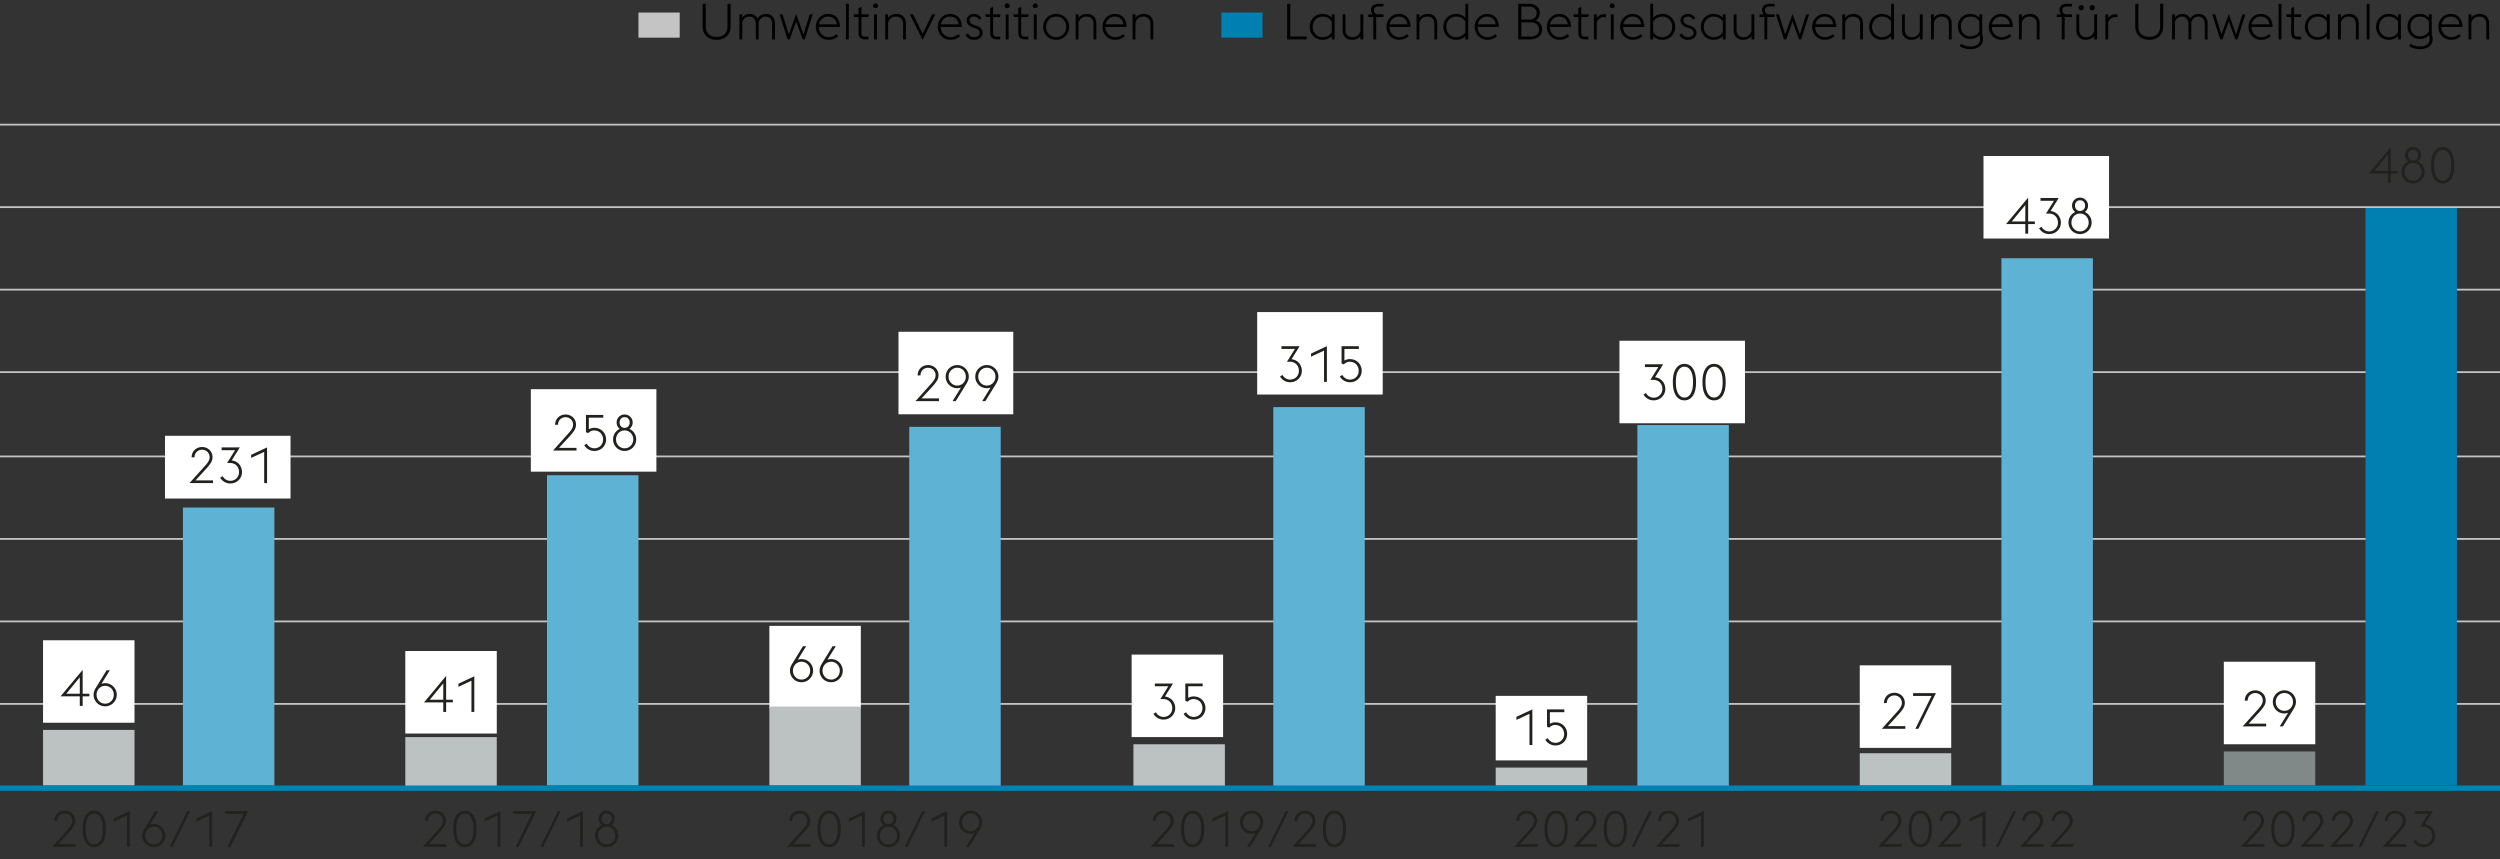 <svg xmlns="http://www.w3.org/2000/svg" width="1394" height="479" viewBox="0 0 1394 479"><rect x="0" y="0" width="1394" height="479" fill="#333333" stroke="none"/><defs><clipPath><path fill="none" d="M2647.831-1689.145h670v563h-670z"/></clipPath></defs><g fill="none" stroke="#c4c4c4"><path d="M-4 392.5h1401M-4 346.5h1401M-4 300.5h1401M-4 254.5h1401M-4 207.5h1401M-4 161.5h1401M-4 115.5h1401M-3.5 69.5h1401"/></g><path fill="#fff" d="M701 174h70v46h-70zM92 243h70v35H92zM296 217h70v46h-70zM903 190h70v46h-70zM1106 87h70v46h-70zM226 363h51v46h-51zM24 357h51v46H24zM429 349h51v46h-51zM834 388h51v36h-51zM631 365h51v46h-51zM1037 371h51v46h-51zM1240 369h51v46h-51z"/><path fill="#0080b0" d="M1319 116h51v322h-51z"/><path fill="#5eb3d4" d="M507 238h51v201h-51zM305 265h51v173h-51zM102 283h51v155h-51zM1116 144h51v294h-51zM710 227h51v212h-51zM913 237h51v202h-51z"/><g><path fill="#bcc1c2" d="M1037 420h51v18h-51zM632 415h51v24h-51zM24 407h51v31H24zM226 411h51v28h-51zM429 394h51v44h-51zM834 428h51v10h-51z"/><path fill="#818888" d="M1240 419h51v19h-51z"/></g><path fill="none" stroke="#0082b4" stroke-width="3" d="M-11 439.5h1406"/><path fill="#fff" d="M501 185h64v46h-64z"/><g data-name="DE Outlines"><path fill="#c4c4c4" d="M356 7h23v14h-23z"/><path fill="#0080b0" d="M681 7h23v14h-23z"/><path d="M391.783 14.619V2.104h1.736v12.6c0 3.92 2.436 5.852 6.048 5.852 3.64 0 6.076-1.932 6.076-5.852v-12.6h1.735V14.62c0 4.844-3.22 7.588-7.812 7.588s-7.784-2.744-7.784-7.588zM430.535 13.359c0-2.633-1.512-4.116-3.611-4.116s-3.416 1.399-3.92 3.388c.027.168.027.336.027.504v8.848h-1.596V13.36c0-2.633-1.54-4.116-3.64-4.116-1.96 0-3.332 1.231-3.893 3.024v9.715h-1.596V7.982h1.596v1.82c1.12-1.512 2.801-2.044 4.312-2.044 1.792 0 3.359.925 4.172 2.576 1.231-1.987 3.191-2.576 4.76-2.576 2.94 0 4.984 2.017 4.984 5.376v8.848h-1.597v-8.623zM434.68 7.982h1.651l3.528 11.201 4.088-11.425 4.061 11.425 3.527-11.201h1.652l-4.452 14h-1.147l-3.641-10.051-3.584 10.051h-1.204l-4.479-14zM454.896 14.982c0-4.004 3.052-7.224 6.832-7.224 3.668 0 6.523 2.324 6.636 7.252h-11.816c0 3.136 2.296 5.712 5.46 5.712 1.904 0 3.333-.728 4.368-1.707l1.009 1.119c-1.204 1.12-2.969 2.072-5.377 2.072-4.144 0-7.111-3.248-7.111-7.225zm1.764-1.399h9.94c-.309-2.884-2.437-4.34-4.929-4.34-2.408 0-4.508 1.735-5.012 4.34zM471.695 2.104h1.596v19.879h-1.596V2.104zM475.923 7.982h2.801V4.566l1.596-.783v4.199h4.172l-.364 1.541h-3.808v8.707c0 1.541.56 2.213 2.268 2.213h1.708v1.539h-1.735c-2.492 0-3.836-1.035-3.836-3.695V9.523h-2.437l-.364-1.541zM486.787 3.279c0-.756.644-1.4 1.399-1.4s1.4.645 1.4 1.4c0 .476-.252.896-.616 1.147h-1.568a1.407 1.407 0 01-.615-1.147zm.588 4.703h1.596v14h-1.596v-14zM493.618 7.982h1.596v2.017c1.12-1.681 2.968-2.24 4.816-2.24 2.939 0 5.124 2.017 5.124 5.376v8.848h-1.597V13.36c0-2.66-1.596-4.116-3.947-4.116-2.408 0-3.864 1.456-4.396 3.444v9.295h-1.596V7.982zM507.338 7.982h1.792l5.32 10.865 5.292-10.865h1.792l-7.084 14.225-7.112-14.225zM522.878 14.982c0-4.004 3.052-7.224 6.832-7.224 3.668 0 6.523 2.324 6.636 7.252h-11.815c0 3.136 2.296 5.712 5.46 5.712 1.903 0 3.332-.728 4.367-1.707l1.009 1.119c-1.204 1.12-2.969 2.072-5.376 2.072-4.145 0-7.112-3.248-7.112-7.225zm1.764-1.399h9.94c-.309-2.884-2.437-4.34-4.928-4.34-2.408 0-4.509 1.735-5.013 4.34zM538.361 19.463l1.372-.84c.756 1.344 1.792 2.1 3.416 2.1 1.736 0 3.136-.867 3.136-2.296 0-1.372-.756-2.1-2.771-2.8l-1.288-.448c-2.521-.896-3.22-2.491-3.22-3.976 0-1.904 1.735-3.444 4.228-3.444 1.764 0 3.276.925 3.976 2.576l-1.371.588c-.42-1.008-1.316-1.68-2.66-1.68-1.372 0-2.521.728-2.521 1.987 0 1.092.42 1.961 2.324 2.633l1.372.476c2.352.84 3.556 2.128 3.556 4.06 0 1.988-1.764 3.809-4.844 3.809-1.988 0-3.864-.98-4.704-2.744zM549.337 7.982h2.801V4.566l1.596-.783v4.199h4.172l-.364 1.541h-3.808v8.707c0 1.541.56 2.213 2.268 2.213h1.708v1.539h-1.735c-2.492 0-3.836-1.035-3.836-3.695V9.523h-2.437l-.364-1.541zM560.201 3.279c0-.756.644-1.4 1.399-1.4s1.4.645 1.4 1.4c0 .476-.252.896-.616 1.147h-1.568a1.407 1.407 0 01-.615-1.147zm.588 4.703h1.596v14h-1.596v-14zM565.017 7.982h2.801V4.566l1.596-.783v4.199h4.172l-.364 1.541h-3.808v8.707c0 1.541.56 2.213 2.268 2.213h1.708v1.539h-1.735c-2.492 0-3.836-1.035-3.836-3.695V9.523h-2.437l-.364-1.541zM575.881 3.279c0-.756.644-1.4 1.399-1.4s1.4.645 1.4 1.4c0 .476-.252.896-.616 1.147h-1.568a1.407 1.407 0 01-.615-1.147zm.588 4.703h1.596v14h-1.596v-14zM581.677 14.982c0-3.976 2.996-7.224 7.252-7.224s7.252 3.248 7.252 7.224-2.996 7.225-7.252 7.225-7.252-3.248-7.252-7.225zm12.852 0c0-3.135-2.212-5.739-5.6-5.739-3.332 0-5.6 2.604-5.6 5.739s2.268 5.74 5.6 5.74c3.388 0 5.6-2.604 5.6-5.74zM599.792 7.982h1.596v2.017c1.12-1.681 2.968-2.24 4.816-2.24 2.939 0 5.124 2.017 5.124 5.376v8.848h-1.597V13.36c0-2.66-1.596-4.116-3.947-4.116-2.408 0-3.864 1.456-4.396 3.444v9.295h-1.596V7.982zM614.744 14.982c0-4.004 3.052-7.224 6.832-7.224 3.668 0 6.523 2.324 6.636 7.252h-11.815c0 3.136 2.296 5.712 5.46 5.712 1.903 0 3.332-.728 4.367-1.707l1.009 1.119c-1.204 1.12-2.969 2.072-5.376 2.072-4.145 0-7.112-3.248-7.112-7.225zm1.764-1.399h9.94c-.309-2.884-2.437-4.34-4.929-4.34-2.407 0-4.508 1.735-5.012 4.34zM631.544 7.982h1.596v2.017c1.12-1.681 2.968-2.24 4.816-2.24 2.939 0 5.124 2.017 5.124 5.376v8.848h-1.597V13.36c0-2.66-1.596-4.116-3.947-4.116-2.408 0-3.864 1.456-4.396 3.444v9.295h-1.596V7.982z"/><g><path d="M717.716 2.104h1.735v18.228h9.156v1.651h-10.892V2.104zM742.579 20.079c-1.344 1.428-3.107 2.128-5.151 2.128-4.173 0-7.112-3.248-7.112-7.225s2.939-7.224 7.112-7.224c2.044 0 3.808.7 5.151 2.156V7.981h1.596v14h-1.596v-1.903zm0-2.156v-5.907c-.896-1.541-2.688-2.772-5.151-2.772-3.221 0-5.46 2.604-5.46 5.739s2.239 5.74 5.46 5.74c2.491 0 4.283-1.232 5.151-2.8zM758.567 20.023c-1.148 1.623-2.996 2.184-4.788 2.184-2.94 0-5.152-2.016-5.152-5.376V7.982h1.596v8.625c0 2.66 1.624 4.115 3.977 4.115s3.863-1.428 4.368-3.416V7.982h1.596v14h-1.596v-1.959zM763.02 7.982h2.548c-.7-.588-1.12-1.512-1.12-2.52 0-1.96 1.652-3.359 4.172-3.359h2.828v1.512h-2.912c-1.344 0-2.464.672-2.464 2.072 0 1.539 1.148 2.295 2.296 2.295h3.08v1.541h-4.088v12.459h-1.596V9.523h-2.744V7.982zM773.071 14.982c0-4.004 3.052-7.224 6.832-7.224 3.668 0 6.523 2.324 6.636 7.252h-11.815c0 3.136 2.296 5.712 5.46 5.712 1.903 0 3.332-.728 4.367-1.707l1.009 1.119c-1.204 1.12-2.969 2.072-5.376 2.072-4.145 0-7.112-3.248-7.112-7.225zm1.764-1.399h9.94c-.309-2.884-2.437-4.34-4.928-4.34-2.408 0-4.509 1.735-5.013 4.34zM789.871 7.982h1.596v2.017c1.12-1.681 2.968-2.24 4.816-2.24 2.939 0 5.124 2.017 5.124 5.376v8.848h-1.597V13.36c0-2.66-1.596-4.116-3.947-4.116-2.408 0-3.864 1.456-4.396 3.444v9.295h-1.596V7.982zM817.086 20.079c-1.344 1.428-3.107 2.128-5.151 2.128-4.173 0-7.112-3.248-7.112-7.225s2.939-7.224 7.112-7.224c2.044 0 3.808.7 5.151 2.156v-7.81h1.596v19.879h-1.596V20.08zm0-2.156v-5.907c-.896-1.541-2.688-2.772-5.151-2.772-3.221 0-5.46 2.604-5.46 5.739s2.239 5.74 5.46 5.74c2.491 0 4.283-1.232 5.151-2.8zM822.294 14.982c0-4.004 3.052-7.224 6.832-7.224 3.668 0 6.523 2.324 6.636 7.252h-11.815c0 3.136 2.296 5.712 5.46 5.712 1.903 0 3.332-.728 4.367-1.707l1.009 1.119c-1.204 1.12-2.969 2.072-5.376 2.072-4.145 0-7.112-3.248-7.112-7.225zm1.764-1.399h9.94c-.309-2.884-2.437-4.34-4.928-4.34-2.408 0-4.509 1.735-5.013 4.34zM846.57 2.104h6.075c3.893 0 5.937 2.379 5.937 4.955 0 2.213-.98 3.612-2.408 4.368 2.044.589 3.724 2.24 3.724 5.097 0 3.64-2.939 5.459-7.363 5.459h-5.964V2.104zm6.327 8.791c2.521 0 3.948-1.539 3.948-3.584 0-1.959-1.428-3.611-3.948-3.611h-4.592v7.195h4.592zm.393 9.492c3.275 0 4.872-1.624 4.872-3.947 0-2.297-1.568-4.004-4.845-4.004h-5.012v7.951h4.984zM862.529 14.982c0-4.004 3.052-7.224 6.832-7.224 3.668 0 6.523 2.324 6.636 7.252h-11.815c0 3.136 2.296 5.712 5.46 5.712 1.903 0 3.332-.728 4.367-1.707l1.009 1.119c-1.204 1.12-2.969 2.072-5.376 2.072-4.145 0-7.112-3.248-7.112-7.225zm1.764-1.399h9.94c-.309-2.884-2.437-4.34-4.929-4.34-2.407 0-4.508 1.735-5.012 4.34zM877.312 7.982h2.801V4.566l1.596-.783v4.199h4.172l-.364 1.541h-3.808v8.707c0 1.541.56 2.213 2.268 2.213h1.708v1.539h-1.735c-2.492 0-3.836-1.035-3.836-3.695V9.523h-2.437l-.364-1.541zM888.765 7.982h1.596v2.129c.952-1.428 2.492-2.213 4.2-2.213.308 0 .616.028.924.084v1.652a4.865 4.865 0 00-1.092-.14c-1.82 0-3.416 1.12-4.032 2.911v9.576h-1.596V7.982zM897.613 3.279c0-.756.644-1.4 1.399-1.4s1.4.645 1.4 1.4c0 .476-.252.896-.616 1.147h-1.568a1.407 1.407 0 01-.615-1.147zm.588 4.703h1.596v14h-1.596v-14zM903.408 14.982c0-4.004 3.052-7.224 6.832-7.224 3.668 0 6.523 2.324 6.636 7.252h-11.815c0 3.136 2.296 5.712 5.46 5.712 1.903 0 3.332-.728 4.367-1.707l1.009 1.119c-1.204 1.12-2.969 2.072-5.376 2.072-4.145 0-7.112-3.248-7.112-7.225zm1.764-1.399h9.94c-.309-2.884-2.437-4.34-4.929-4.34-2.407 0-4.508 1.735-5.012 4.34zM920.208 2.104h1.596v7.84c1.344-1.457 3.08-2.185 5.18-2.185 4.172 0 7.112 3.248 7.112 7.224s-2.94 7.225-7.112 7.225c-2.1 0-3.836-.7-5.18-2.156v1.932h-1.596V2.104zm1.596 9.967v5.853c.868 1.567 2.688 2.8 5.18 2.8 3.221 0 5.46-2.604 5.46-5.74s-2.239-5.739-5.46-5.739c-2.491 0-4.312 1.26-5.18 2.827zM936.42 19.463l1.372-.84c.756 1.344 1.792 2.1 3.416 2.1 1.736 0 3.136-.867 3.136-2.296 0-1.372-.756-2.1-2.771-2.8l-1.288-.448c-2.521-.896-3.22-2.491-3.22-3.976 0-1.904 1.735-3.444 4.228-3.444 1.764 0 3.276.925 3.976 2.576l-1.371.588c-.42-1.008-1.316-1.68-2.66-1.68-1.372 0-2.521.728-2.521 1.987 0 1.092.42 1.961 2.324 2.633l1.372.476c2.352.84 3.556 2.128 3.556 4.06 0 1.988-1.764 3.809-4.844 3.809-1.988 0-3.864-.98-4.704-2.744zM960.64 20.079c-1.344 1.428-3.107 2.128-5.151 2.128-4.173 0-7.112-3.248-7.112-7.225s2.939-7.224 7.112-7.224c2.044 0 3.808.7 5.151 2.156V7.981h1.596v14h-1.596v-1.903zm0-2.156v-5.907c-.896-1.541-2.688-2.772-5.151-2.772-3.221 0-5.46 2.604-5.46 5.739s2.239 5.74 5.46 5.74c2.491 0 4.283-1.232 5.151-2.8zM976.628 20.023c-1.148 1.623-2.996 2.184-4.788 2.184-2.94 0-5.152-2.016-5.152-5.376V7.982h1.596v8.625c0 2.66 1.624 4.115 3.977 4.115s3.863-1.428 4.368-3.416V7.982h1.596v14h-1.596v-1.959zM981.079 7.982h2.548c-.7-.588-1.12-1.512-1.12-2.52 0-1.96 1.652-3.359 4.172-3.359h2.828v1.512h-2.912c-1.344 0-2.464.672-2.464 2.072 0 1.539 1.148 2.295 2.296 2.295h3.08v1.541h-4.088v12.459h-1.596V9.523h-2.744V7.982zM990.263 7.982h1.652l3.527 11.201 4.088-11.425 4.061 11.425 3.528-11.201h1.651l-4.452 14h-1.147l-3.641-10.051-3.584 10.051h-1.203l-4.48-14zM1010.479 14.982c0-4.004 3.052-7.224 6.832-7.224 3.668 0 6.523 2.324 6.636 7.252h-11.815c0 3.136 2.296 5.712 5.46 5.712 1.903 0 3.332-.728 4.367-1.707l1.009 1.119c-1.204 1.12-2.969 2.072-5.376 2.072-4.145 0-7.112-3.248-7.112-7.225zm1.764-1.399h9.94c-.309-2.884-2.437-4.34-4.929-4.34-2.407 0-4.508 1.735-5.012 4.34zM1027.278 7.982h1.596v2.017c1.12-1.681 2.968-2.24 4.816-2.24 2.939 0 5.124 2.017 5.124 5.376v8.848h-1.597V13.36c0-2.66-1.596-4.116-3.947-4.116-2.408 0-3.864 1.456-4.396 3.444v9.295h-1.596V7.982zM1054.494 20.079c-1.344 1.428-3.107 2.128-5.151 2.128-4.173 0-7.112-3.248-7.112-7.225s2.939-7.224 7.112-7.224c2.044 0 3.808.7 5.151 2.156v-7.81h1.596v19.879h-1.596V20.08zm0-2.156v-5.907c-.896-1.541-2.688-2.772-5.151-2.772-3.221 0-5.46 2.604-5.46 5.739s2.239 5.74 5.46 5.74c2.491 0 4.283-1.232 5.151-2.8zM1070.482 20.023c-1.148 1.623-2.996 2.184-4.788 2.184-2.94 0-5.152-2.016-5.152-5.376V7.982h1.596v8.625c0 2.66 1.624 4.115 3.977 4.115s3.863-1.428 4.368-3.416V7.982h1.596v14h-1.596v-1.959zM1076.727 7.982h1.596v2.017c1.12-1.681 2.968-2.24 4.816-2.24 2.939 0 5.124 2.017 5.124 5.376v8.848h-1.597V13.36c0-2.66-1.596-4.116-3.947-4.116-2.408 0-3.864 1.456-4.396 3.444v9.295h-1.596V7.982zM1092.687 25.734l.84-1.344c1.204.896 3.276 1.54 5.236 1.54 2.688 0 5.348-1.147 5.348-4.144 0-.645-.111-1.596-.42-2.184-1.315 1.428-2.996 2.127-5.067 2.127-4.145 0-6.889-3.136-6.889-6.972 0-3.864 2.744-7 6.889-7 2.071 0 3.695.7 5.039 2.101V7.981h1.597v11.117c.336.924.504 1.903.504 2.715 0 4.061-3.64 5.601-7.196 5.601-2.1 0-4.368-.644-5.88-1.681zm10.976-8.203v-5.572c-.84-1.54-2.575-2.716-5.039-2.716-3.221 0-5.236 2.437-5.236 5.516 0 3.024 2.016 5.488 5.236 5.488 2.464 0 4.199-1.204 5.039-2.716zM1108.954 14.982c0-4.004 3.052-7.224 6.832-7.224 3.668 0 6.523 2.324 6.636 7.252h-11.815c0 3.136 2.296 5.712 5.46 5.712 1.903 0 3.332-.728 4.367-1.707l1.009 1.119c-1.204 1.12-2.969 2.072-5.376 2.072-4.145 0-7.112-3.248-7.112-7.225zm1.764-1.399h9.94c-.309-2.884-2.437-4.34-4.928-4.34-2.408 0-4.509 1.735-5.013 4.34zM1125.754 7.982h1.596v2.017c1.12-1.681 2.968-2.24 4.816-2.24 2.939 0 5.124 2.017 5.124 5.376v8.848h-1.597V13.36c0-2.66-1.596-4.116-3.947-4.116-2.408 0-3.864 1.456-4.396 3.444v9.295h-1.596V7.982zM1146.894 7.982h2.548c-.7-.588-1.12-1.512-1.12-2.52 0-1.96 1.652-3.359 4.172-3.359h2.828v1.512h-2.912c-1.344 0-2.464.672-2.464 2.072 0 1.539 1.148 2.295 2.296 2.295h3.08v1.541h-4.088v12.459h-1.596V9.523h-2.744V7.982zM1167.725 20.023c-1.148 1.623-2.996 2.184-4.788 2.184-2.94 0-5.152-2.016-5.152-5.376V7.982h1.596v8.625c0 2.66 1.624 4.115 3.977 4.115s3.863-1.428 4.368-3.416V7.982h1.596v14h-1.596v-1.959zm-8.708-15.736c0-.812.644-1.456 1.456-1.456s1.455.644 1.455 1.456-.644 1.456-1.455 1.456-1.456-.644-1.456-1.456zm6.159 0c0-.812.645-1.456 1.456-1.456s1.456.644 1.456 1.456-.644 1.456-1.456 1.456-1.456-.644-1.456-1.456zM1173.969 7.982h1.596v2.129c.952-1.428 2.492-2.213 4.2-2.213.308 0 .616.028.924.084v1.652a4.865 4.865 0 00-1.092-.14c-1.82 0-3.416 1.12-4.032 2.911v9.576h-1.596V7.982zM1190.628 14.619V2.104h1.736v12.6c0 3.92 2.437 5.852 6.048 5.852 3.641 0 6.076-1.932 6.076-5.852v-12.6h1.736V14.62c0 4.844-3.221 7.588-7.812 7.588s-7.784-2.744-7.784-7.588zM1229.38 13.359c0-2.633-1.512-4.116-3.612-4.116s-3.415 1.399-3.92 3.388c.028.168.028.336.028.504v8.848h-1.596V13.36c0-2.633-1.54-4.116-3.641-4.116-1.96 0-3.331 1.231-3.892 3.024v9.715h-1.596V7.982h1.596v1.82c1.12-1.512 2.8-2.044 4.312-2.044 1.792 0 3.359.925 4.172 2.576 1.231-1.987 3.191-2.576 4.76-2.576 2.939 0 4.983 2.017 4.983 5.376v8.848h-1.596v-8.623zM1233.523 7.982h1.652l3.527 11.201 4.088-11.425 4.061 11.425 3.528-11.201h1.651l-4.452 14h-1.147l-3.641-10.051-3.584 10.051h-1.203l-4.48-14zM1253.739 14.982c0-4.004 3.052-7.224 6.832-7.224 3.668 0 6.523 2.324 6.636 7.252h-11.815c0 3.136 2.296 5.712 5.46 5.712 1.903 0 3.332-.728 4.367-1.707l1.009 1.119c-1.204 1.12-2.969 2.072-5.376 2.072-4.145 0-7.112-3.248-7.112-7.225zm1.764-1.399h9.94c-.309-2.884-2.437-4.34-4.928-4.34-2.408 0-4.509 1.735-5.013 4.34zM1270.539 2.104h1.596v19.879h-1.596V2.104zM1274.767 7.982h2.801V4.566l1.596-.783v4.199h4.172l-.364 1.541h-3.808v8.707c0 1.541.56 2.213 2.268 2.213h1.708v1.539h-1.735c-2.492 0-3.836-1.035-3.836-3.695V9.523h-2.437l-.364-1.541zM1297.446 20.079c-1.344 1.428-3.107 2.128-5.151 2.128-4.173 0-7.112-3.248-7.112-7.225s2.939-7.224 7.112-7.224c2.044 0 3.808.7 5.151 2.156V7.981h1.596v14h-1.596v-1.903zm0-2.156v-5.907c-.896-1.541-2.688-2.772-5.151-2.772-3.221 0-5.46 2.604-5.46 5.739s2.239 5.74 5.46 5.74c2.491 0 4.283-1.232 5.151-2.8zM1303.69 7.982h1.596v2.017c1.12-1.681 2.968-2.24 4.816-2.24 2.939 0 5.124 2.017 5.124 5.376v8.848h-1.597V13.36c0-2.66-1.596-4.116-3.947-4.116-2.408 0-3.864 1.456-4.396 3.444v9.295h-1.596V7.982zM1319.679 2.104h1.596v19.879h-1.596V2.104zM1337.149 20.079c-1.344 1.428-3.107 2.128-5.151 2.128-4.173 0-7.112-3.248-7.112-7.225s2.939-7.224 7.112-7.224c2.044 0 3.808.7 5.151 2.156V7.981h1.596v14h-1.596v-1.903zm0-2.156v-5.907c-.896-1.541-2.688-2.772-5.151-2.772-3.221 0-5.46 2.604-5.46 5.739s2.239 5.74 5.46 5.74c2.491 0 4.283-1.232 5.151-2.8zM1343.366 25.734l.84-1.344c1.204.896 3.276 1.54 5.236 1.54 2.688 0 5.348-1.147 5.348-4.144 0-.645-.111-1.596-.42-2.184-1.315 1.428-2.996 2.127-5.067 2.127-4.145 0-6.889-3.136-6.889-6.972 0-3.864 2.744-7 6.889-7 2.071 0 3.695.7 5.039 2.101V7.981h1.597v11.117c.336.924.504 1.903.504 2.715 0 4.061-3.64 5.601-7.196 5.601-2.1 0-4.368-.644-5.88-1.681zm10.976-8.203v-5.572c-.84-1.54-2.575-2.716-5.039-2.716-3.221 0-5.236 2.437-5.236 5.516 0 3.024 2.016 5.488 5.236 5.488 2.464 0 4.199-1.204 5.039-2.716zM1359.634 14.982c0-4.004 3.052-7.224 6.832-7.224 3.668 0 6.523 2.324 6.636 7.252h-11.815c0 3.136 2.296 5.712 5.46 5.712 1.903 0 3.332-.728 4.367-1.707l1.009 1.119c-1.204 1.12-2.969 2.072-5.376 2.072-4.145 0-7.112-3.248-7.112-7.225zm1.764-1.399h9.94c-.309-2.884-2.437-4.34-4.928-4.34-2.408 0-4.509 1.735-5.013 4.34zM1376.434 7.982h1.596v2.017c1.12-1.681 2.968-2.24 4.816-2.24 2.939 0 5.124 2.017 5.124 5.376v8.848h-1.597V13.36c0-2.66-1.596-4.116-3.947-4.116-2.408 0-3.864 1.456-4.396 3.444v9.295h-1.596V7.982z"/></g><g fill="#20221d"><path d="M1056.25 462.248c.765-.84 1.339-1.628 1.722-2.366.383-.737.574-1.46.574-2.17a4.092 4.092 0 00-1.232-2.982 4.02 4.02 0 00-1.33-.854c-.514-.205-1.06-.308-1.638-.308s-1.125.103-1.638.308a4.02 4.02 0 00-1.33.854 4.088 4.088 0 00-1.232 2.982v.084h-1.624c0-.84.154-1.614.462-2.324.309-.709.724-1.315 1.246-1.819s1.139-.896 1.848-1.176c.71-.28 1.466-.42 2.269-.42s1.559.14 2.268.42c.71.279 1.33.672 1.862 1.176s.947 1.102 1.246 1.792c.298.69.448 1.456.448 2.296 0 1.083-.294 2.1-.882 3.052-.589.952-1.396 1.998-2.423 3.136l-6.188 6.721h9.771v1.512h-13.104l8.904-9.912zM1070.753 472.384c-1.997 0-3.574-.872-4.731-2.617-1.158-1.746-1.736-4.261-1.736-7.547s.578-5.8 1.736-7.546c1.157-1.745 2.734-2.617 4.731-2.617s3.574.872 4.732 2.617c1.157 1.746 1.735 4.261 1.735 7.546s-.578 5.801-1.735 7.547c-1.158 1.745-2.735 2.617-4.732 2.617zm4.788-10.164c0-2.818-.434-4.956-1.302-6.411-.868-1.456-2.03-2.185-3.486-2.185s-2.618.729-3.485 2.185c-.868 1.455-1.303 3.593-1.303 6.411s.435 4.956 1.303 6.412c.867 1.456 2.029 2.185 3.485 2.185s2.618-.729 3.486-2.185 1.302-3.593 1.302-6.412zM1089.29 462.248c.765-.84 1.339-1.628 1.722-2.366.383-.737.574-1.46.574-2.17a4.092 4.092 0 00-1.232-2.982 4.02 4.02 0 00-1.33-.854c-.514-.205-1.06-.308-1.638-.308s-1.125.103-1.638.308a4.02 4.02 0 00-1.33.854 4.088 4.088 0 00-1.232 2.982v.084h-1.624c0-.84.154-1.614.462-2.324.309-.709.724-1.315 1.246-1.819s1.139-.896 1.848-1.176c.71-.28 1.466-.42 2.269-.42s1.559.14 2.268.42c.71.279 1.33.672 1.862 1.176s.947 1.102 1.246 1.792c.298.69.448 1.456.448 2.296 0 1.083-.294 2.1-.882 3.052-.589.952-1.396 1.998-2.423 3.136l-6.188 6.721h9.771v1.512h-13.104l8.904-9.912zM1105.501 454.744l-7.279 3.388v-1.708l8.876-4.144v19.88h-1.597v-17.416zM1122.637 452.28h1.596l-9.771 19.88h-1.597l9.772-19.88zM1135.294 462.248c.765-.84 1.339-1.628 1.722-2.366.383-.737.574-1.46.574-2.17a4.092 4.092 0 00-1.232-2.982 4.02 4.02 0 00-1.33-.854c-.514-.205-1.06-.308-1.638-.308s-1.125.103-1.638.308a4.02 4.02 0 00-1.33.854 4.088 4.088 0 00-1.232 2.982v.084h-1.624c0-.84.154-1.614.462-2.324.309-.709.724-1.315 1.246-1.819s1.139-.896 1.848-1.176c.71-.28 1.466-.42 2.269-.42s1.559.14 2.268.42c.71.279 1.33.672 1.862 1.176s.947 1.102 1.246 1.792c.298.69.448 1.456.448 2.296 0 1.083-.294 2.1-.882 3.052-.589.952-1.396 1.998-2.423 3.136l-6.188 6.721h9.771v1.512h-13.104l8.904-9.912zM1151.813 462.248c.765-.84 1.339-1.628 1.722-2.366.383-.737.574-1.46.574-2.17a4.092 4.092 0 00-1.232-2.982 4.02 4.02 0 00-1.33-.854c-.514-.205-1.06-.308-1.638-.308s-1.125.103-1.638.308a4.02 4.02 0 00-1.33.854 4.088 4.088 0 00-1.232 2.982v.084h-1.624c0-.84.154-1.614.462-2.324.309-.709.724-1.315 1.246-1.819s1.139-.896 1.848-1.176c.71-.28 1.466-.42 2.269-.42s1.559.14 2.268.42c.71.279 1.33.672 1.862 1.176s.947 1.102 1.246 1.792c.298.69.448 1.456.448 2.296 0 1.083-.294 2.1-.882 3.052-.589.952-1.396 1.998-2.423 3.136l-6.188 6.721h9.771v1.512h-13.104l8.904-9.912z"/><g><path d="M244.711 462.248c.765-.84 1.339-1.628 1.722-2.366.383-.737.574-1.46.574-2.17a4.092 4.092 0 00-1.232-2.982 4.02 4.02 0 00-1.33-.854c-.514-.205-1.06-.308-1.638-.308s-1.125.103-1.638.308a4.02 4.02 0 00-1.33.854 4.088 4.088 0 00-1.232 2.982v.084h-1.624c0-.84.154-1.614.462-2.324.309-.709.724-1.315 1.246-1.819s1.139-.896 1.848-1.176c.71-.28 1.466-.42 2.269-.42s1.559.14 2.268.42c.71.279 1.33.672 1.862 1.176s.947 1.102 1.246 1.792c.298.69.448 1.456.448 2.296 0 1.083-.294 2.1-.882 3.052-.589.952-1.396 1.998-2.423 3.136l-6.188 6.721h9.771v1.512h-13.104l8.904-9.912zM259.214 472.384c-1.997 0-3.574-.872-4.731-2.617-1.158-1.746-1.736-4.261-1.736-7.547s.578-5.8 1.736-7.546c1.157-1.745 2.734-2.617 4.731-2.617s3.574.872 4.732 2.617c1.157 1.746 1.735 4.261 1.735 7.546s-.578 5.801-1.735 7.547c-1.158 1.745-2.735 2.617-4.732 2.617zm4.788-10.164c0-2.818-.434-4.956-1.302-6.411-.868-1.456-2.03-2.185-3.486-2.185s-2.618.729-3.485 2.185c-.868 1.455-1.303 3.593-1.303 6.411s.435 4.956 1.303 6.412c.867 1.456 2.029 2.185 3.485 2.185s2.618-.729 3.486-2.185 1.302-3.593 1.302-6.412zM277.442 454.744l-7.279 3.388v-1.708l8.876-4.144v19.88h-1.597v-17.416zM296.566 453.82H286.29v-1.54h12.712l-9.771 19.88h-1.681l9.017-18.34zM311.098 452.28h1.596l-9.771 19.88h-1.597l9.772-19.88zM323.446 454.744l-7.279 3.388v-1.708l8.876-4.144v19.88h-1.597v-17.416zM338.258 472.384c-.896 0-1.735-.168-2.52-.504s-1.466-.798-2.044-1.386c-.579-.588-1.036-1.27-1.372-2.044s-.504-1.61-.504-2.506c0-1.307.345-2.482 1.036-3.528a6.29 6.29 0 012.716-2.324c-.542-.41-.971-.919-1.288-1.525s-.477-1.293-.477-2.059c0-.634.117-1.222.351-1.764.233-.541.55-1.013.952-1.414.4-.401.872-.714 1.414-.938.541-.225 1.119-.336 1.735-.336a4.479 4.479 0 013.164 1.274c.41.402.732.873.966 1.414a4.42 4.42 0 01.351 1.764c0 .766-.164 1.452-.49 2.059a4.676 4.676 0 01-1.302 1.525 6.388 6.388 0 012.729 2.324c.7 1.046 1.05 2.222 1.05 3.528 0 .896-.168 1.731-.504 2.506s-.798 1.456-1.386 2.044-1.273 1.05-2.058 1.386-1.624.504-2.521.504zm0-1.483c.69 0 1.33-.131 1.918-.393a4.764 4.764 0 001.526-1.063 4.93 4.93 0 001.008-1.568c.242-.597.364-1.241.364-1.932s-.122-1.34-.364-1.946a5.06 5.06 0 00-1.008-1.596 4.66 4.66 0 00-3.444-1.47c-.69 0-1.33.13-1.918.392s-1.092.621-1.512 1.078-.752.989-.994 1.596c-.243.606-.364 1.256-.364 1.946a5.079 5.079 0 001.358 3.5 4.66 4.66 0 003.43 1.456zm-.14-11.396h.252c.84-.037 1.502-.34 1.988-.91.484-.568.728-1.264.728-2.086 0-.84-.252-1.544-.756-2.113s-1.195-.854-2.072-.854-1.563.285-2.058.854c-.495.569-.742 1.273-.742 2.113 0 .822.233 1.518.7 2.086.466.57 1.12.873 1.96.91z"/></g><g><path d="M650.518 462.248c.765-.84 1.339-1.628 1.722-2.366.383-.737.574-1.46.574-2.17a4.092 4.092 0 00-1.232-2.982 4.02 4.02 0 00-1.33-.854c-.514-.205-1.06-.308-1.638-.308s-1.125.103-1.638.308a4.02 4.02 0 00-1.33.854 4.088 4.088 0 00-1.232 2.982v.084h-1.624c0-.84.154-1.614.462-2.324.309-.709.724-1.315 1.246-1.819s1.139-.896 1.848-1.176c.71-.28 1.466-.42 2.269-.42s1.559.14 2.268.42c.71.279 1.33.672 1.862 1.176s.947 1.102 1.246 1.792c.298.69.448 1.456.448 2.296 0 1.083-.294 2.1-.882 3.052-.589.952-1.396 1.998-2.423 3.136l-6.188 6.721h9.771v1.512h-13.104l8.904-9.912zM665.021 472.384c-1.997 0-3.574-.872-4.731-2.617-1.158-1.746-1.736-4.261-1.736-7.547s.578-5.8 1.736-7.546c1.157-1.745 2.734-2.617 4.731-2.617s3.574.872 4.732 2.617c1.157 1.746 1.735 4.261 1.735 7.546s-.578 5.801-1.735 7.547c-1.158 1.745-2.735 2.617-4.732 2.617zm4.788-10.164c0-2.818-.434-4.956-1.302-6.411-.868-1.456-2.03-2.185-3.486-2.185s-2.618.729-3.485 2.185c-.868 1.455-1.303 3.593-1.303 6.411s.435 4.956 1.303 6.412c.867 1.456 2.029 2.185 3.485 2.185s2.618-.729 3.486-2.185 1.302-3.593 1.302-6.412zM683.249 454.744l-7.279 3.388v-1.708l8.876-4.144v19.88h-1.597v-17.416zM699.993 464.601c-.318.111-.649.2-.994.266a5.825 5.825 0 01-1.078.098 6.337 6.337 0 01-2.521-.504c-.783-.336-1.47-.798-2.058-1.386s-1.05-1.274-1.386-2.058c-.336-.784-.504-1.624-.504-2.521s.168-1.731.504-2.506.798-1.456 1.386-2.044 1.274-1.05 2.058-1.386c.784-.336 1.624-.504 2.521-.504s1.731.168 2.506.504a6.543 6.543 0 013.43 3.43c.336.774.504 1.61.504 2.506 0 .653-.103 1.283-.308 1.89a9.329 9.329 0 01-.784 1.723l-6.188 10.052h-1.765l4.677-7.56zm-2.072-1.12a4.66 4.66 0 003.43-1.456c.42-.448.751-.976.994-1.582.242-.606.364-1.256.364-1.946s-.122-1.334-.364-1.932c-.243-.598-.574-1.12-.994-1.568s-.924-.803-1.512-1.063c-.588-.262-1.228-.393-1.918-.393s-1.33.131-1.918.393c-.588.261-1.097.615-1.526 1.063s-.766.971-1.008 1.568c-.243.598-.364 1.241-.364 1.932s.121 1.34.364 1.946a4.863 4.863 0 001.008 1.582c.43.447.938.803 1.526 1.063a4.657 4.657 0 001.918.393zM716.904 452.28h1.596l-9.771 19.88h-1.597l9.772-19.88zM729.562 462.248c.765-.84 1.339-1.628 1.722-2.366.383-.737.574-1.46.574-2.17a4.092 4.092 0 00-1.232-2.982 4.02 4.02 0 00-1.33-.854c-.514-.205-1.06-.308-1.638-.308s-1.125.103-1.638.308a4.02 4.02 0 00-1.33.854 4.088 4.088 0 00-1.232 2.982v.084h-1.624c0-.84.154-1.614.462-2.324.309-.709.724-1.315 1.246-1.819s1.139-.896 1.848-1.176c.71-.28 1.466-.42 2.269-.42s1.559.14 2.268.42c.71.279 1.33.672 1.862 1.176s.947 1.102 1.246 1.792c.298.69.448 1.456.448 2.296 0 1.083-.294 2.1-.882 3.052-.589.952-1.396 1.998-2.423 3.136l-6.188 6.721h9.771v1.512h-13.104l8.904-9.912zM744.064 472.384c-1.997 0-3.574-.872-4.731-2.617-1.158-1.746-1.736-4.261-1.736-7.547s.578-5.8 1.736-7.546c1.157-1.745 2.734-2.617 4.731-2.617s3.574.872 4.732 2.617c1.157 1.746 1.735 4.261 1.735 7.546s-.578 5.801-1.735 7.547c-1.158 1.745-2.735 2.617-4.732 2.617zm4.788-10.164c0-2.818-.434-4.956-1.302-6.411-.868-1.456-2.03-2.185-3.486-2.185s-2.618.729-3.485 2.185c-.868 1.455-1.303 3.593-1.303 6.411s.435 4.956 1.303 6.412c.867 1.456 2.029 2.185 3.485 2.185s2.618-.729 3.486-2.185 1.302-3.593 1.302-6.412z"/></g><g><path d="M38.029 462.248c.765-.84 1.339-1.628 1.722-2.366.383-.737.574-1.46.574-2.17a4.092 4.092 0 00-1.232-2.982 4.02 4.02 0 00-1.33-.854c-.514-.205-1.06-.308-1.638-.308s-1.125.103-1.638.308a4.02 4.02 0 00-1.33.854 4.088 4.088 0 00-1.232 2.982v.084h-1.624c0-.84.154-1.614.462-2.324.309-.709.724-1.315 1.246-1.819s1.139-.896 1.848-1.176c.71-.28 1.466-.42 2.269-.42s1.559.14 2.268.42c.71.279 1.33.672 1.862 1.176s.947 1.102 1.246 1.792c.298.69.448 1.456.448 2.296 0 1.083-.294 2.1-.882 3.052-.589.952-1.396 1.998-2.423 3.136l-6.188 6.721h9.771v1.512H29.124l8.904-9.912zM52.532 472.384c-1.997 0-3.574-.872-4.731-2.617-1.158-1.746-1.736-4.261-1.736-7.547s.578-5.8 1.736-7.546c1.157-1.745 2.734-2.617 4.731-2.617s3.574.872 4.732 2.617c1.157 1.746 1.735 4.261 1.735 7.546s-.578 5.801-1.735 7.547c-1.158 1.745-2.735 2.617-4.732 2.617zm4.788-10.164c0-2.818-.434-4.956-1.302-6.411-.868-1.456-2.03-2.185-3.486-2.185s-2.618.729-3.485 2.185c-.868 1.455-1.303 3.593-1.303 6.411s.435 4.956 1.303 6.412c.867 1.456 2.029 2.185 3.485 2.185s2.618-.729 3.486-2.185 1.302-3.593 1.302-6.412zM70.761 454.744l-7.279 3.388v-1.708l8.876-4.144v19.88h-1.597v-17.416zM85.713 472.384c-.896 0-1.736-.168-2.521-.504s-1.466-.798-2.044-1.386c-.579-.588-1.036-1.27-1.372-2.044s-.504-1.61-.504-2.506c0-.653.103-1.283.308-1.891a9.41 9.41 0 01.784-1.722l6.16-10.052h1.792l-4.676 7.56c.317-.111.648-.2.994-.266a5.81 5.81 0 011.078-.098c.896 0 1.735.168 2.52.504a6.491 6.491 0 013.445 3.444c.336.784.504 1.624.504 2.521s-.168 1.731-.504 2.506a6.529 6.529 0 01-3.445 3.43 6.333 6.333 0 01-2.52.504zm0-1.483c.69 0 1.33-.131 1.918-.393.588-.261 1.096-.615 1.525-1.063s.766-.971 1.008-1.568c.243-.597.364-1.241.364-1.932s-.121-1.34-.364-1.946c-.242-.606-.578-1.134-1.008-1.582s-.938-.802-1.525-1.063-1.228-.393-1.918-.393-1.33.131-1.918.393c-.589.262-1.093.615-1.513 1.063s-.751.976-.994 1.582c-.242.606-.363 1.256-.363 1.946s.121 1.335.363 1.932c.243.598.574 1.12.994 1.568s.924.803 1.513 1.063a4.657 4.657 0 001.918.393zM104.416 452.28h1.596l-9.771 19.88h-1.597l9.772-19.88zM116.765 454.744l-7.279 3.388v-1.708l8.876-4.144v19.88h-1.597v-17.416zM135.889 453.82h-10.276v-1.54h12.712l-9.771 19.88h-1.681l9.017-18.34z"/></g><g><path d="M447.84 462.248c.765-.84 1.339-1.628 1.722-2.366.383-.737.574-1.46.574-2.17a4.092 4.092 0 00-1.232-2.982 4.02 4.02 0 00-1.33-.854c-.514-.205-1.06-.308-1.638-.308s-1.125.103-1.638.308a4.02 4.02 0 00-1.33.854 4.088 4.088 0 00-1.232 2.982v.084h-1.624c0-.84.154-1.614.462-2.324.309-.709.724-1.315 1.246-1.819s1.139-.896 1.848-1.176c.71-.28 1.466-.42 2.269-.42s1.559.14 2.268.42c.71.279 1.33.672 1.862 1.176s.947 1.102 1.246 1.792c.298.69.448 1.456.448 2.296 0 1.083-.294 2.1-.882 3.052-.589.952-1.396 1.998-2.423 3.136l-6.188 6.721h9.771v1.512h-13.104l8.904-9.912zM462.343 472.384c-1.997 0-3.574-.872-4.731-2.617-1.158-1.746-1.736-4.261-1.736-7.547s.578-5.8 1.736-7.546c1.157-1.745 2.734-2.617 4.731-2.617s3.574.872 4.732 2.617c1.157 1.746 1.735 4.261 1.735 7.546s-.578 5.801-1.735 7.547c-1.158 1.745-2.735 2.617-4.732 2.617zm4.788-10.164c0-2.818-.434-4.956-1.302-6.411-.868-1.456-2.03-2.185-3.486-2.185s-2.618.729-3.485 2.185c-.868 1.455-1.303 3.593-1.303 6.411s.435 4.956 1.303 6.412c.867 1.456 2.029 2.185 3.485 2.185s2.618-.729 3.486-2.185 1.302-3.593 1.302-6.412zM480.571 454.744l-7.279 3.388v-1.708l8.876-4.144v19.88h-1.597v-17.416zM495.383 472.384c-.896 0-1.735-.168-2.52-.504s-1.466-.798-2.044-1.386c-.579-.588-1.036-1.27-1.372-2.044s-.504-1.61-.504-2.506c0-1.307.345-2.482 1.036-3.528a6.29 6.29 0 012.716-2.324c-.542-.41-.971-.919-1.288-1.525s-.477-1.293-.477-2.059c0-.634.117-1.222.351-1.764.233-.541.55-1.013.952-1.414.4-.401.872-.714 1.414-.938.541-.225 1.119-.336 1.735-.336a4.479 4.479 0 013.164 1.274c.41.402.732.873.966 1.414a4.42 4.42 0 01.351 1.764c0 .766-.164 1.452-.49 2.059a4.676 4.676 0 01-1.302 1.525 6.388 6.388 0 012.729 2.324c.7 1.046 1.05 2.222 1.05 3.528 0 .896-.168 1.731-.504 2.506s-.798 1.456-1.386 2.044-1.273 1.05-2.058 1.386-1.624.504-2.521.504zm0-1.483c.69 0 1.33-.131 1.918-.393a4.764 4.764 0 001.526-1.063 4.93 4.93 0 001.008-1.568c.242-.597.364-1.241.364-1.932s-.122-1.34-.364-1.946a5.06 5.06 0 00-1.008-1.596 4.66 4.66 0 00-3.444-1.47c-.69 0-1.33.13-1.918.392s-1.092.621-1.512 1.078-.752.989-.994 1.596c-.243.606-.364 1.256-.364 1.946a5.079 5.079 0 001.358 3.5 4.66 4.66 0 003.43 1.456zm-.14-11.396h.252c.84-.037 1.502-.34 1.988-.91.484-.568.728-1.264.728-2.086 0-.84-.252-1.544-.756-2.113s-1.195-.854-2.072-.854-1.563.285-2.058.854c-.495.569-.742 1.273-.742 2.113 0 .822.233 1.518.7 2.086.466.57 1.12.873 1.96.91zM514.227 452.28h1.596l-9.771 19.88h-1.597l9.772-19.88zM526.575 454.744l-7.279 3.388v-1.708l8.876-4.144v19.88h-1.597v-17.416zM543.319 464.601c-.318.111-.649.2-.994.266a5.825 5.825 0 01-1.078.098 6.337 6.337 0 01-2.521-.504c-.783-.336-1.47-.798-2.058-1.386s-1.05-1.274-1.386-2.058c-.336-.784-.504-1.624-.504-2.521s.168-1.731.504-2.506.798-1.456 1.386-2.044 1.274-1.05 2.058-1.386c.784-.336 1.624-.504 2.521-.504s1.731.168 2.506.504a6.543 6.543 0 013.43 3.43c.336.774.504 1.61.504 2.506 0 .653-.103 1.283-.308 1.89a9.329 9.329 0 01-.784 1.723l-6.188 10.052h-1.765l4.677-7.56zm-2.072-1.12a4.66 4.66 0 003.43-1.456c.42-.448.751-.976.994-1.582.242-.606.364-1.256.364-1.946s-.122-1.334-.364-1.932c-.243-.598-.574-1.12-.994-1.568s-.924-.803-1.512-1.063c-.588-.262-1.228-.393-1.918-.393s-1.33.131-1.918.393c-.588.261-1.097.615-1.526 1.063s-.766.971-1.008 1.568c-.243.598-.364 1.241-.364 1.932s.121 1.34.364 1.946a4.863 4.863 0 001.008 1.582c.43.447.938.803 1.526 1.063a4.657 4.657 0 001.918.393z"/></g><g><path d="M853.191 462.248c.765-.84 1.339-1.628 1.722-2.366.383-.737.574-1.46.574-2.17a4.092 4.092 0 00-1.232-2.982 4.02 4.02 0 00-1.33-.854c-.514-.205-1.06-.308-1.638-.308s-1.125.103-1.638.308a4.02 4.02 0 00-1.33.854 4.088 4.088 0 00-1.232 2.982v.084h-1.624c0-.84.154-1.614.462-2.324.309-.709.724-1.315 1.246-1.819s1.139-.896 1.848-1.176c.71-.28 1.466-.42 2.269-.42s1.559.14 2.268.42c.71.279 1.33.672 1.862 1.176s.947 1.102 1.246 1.792c.298.69.448 1.456.448 2.296 0 1.083-.294 2.1-.882 3.052-.589.952-1.396 1.998-2.423 3.136l-6.188 6.721h9.771v1.512h-13.104l8.904-9.912zM867.694 472.384c-1.997 0-3.574-.872-4.731-2.617-1.158-1.746-1.736-4.261-1.736-7.547s.578-5.8 1.736-7.546c1.157-1.745 2.734-2.617 4.731-2.617s3.574.872 4.732 2.617c1.157 1.746 1.735 4.261 1.735 7.546s-.578 5.801-1.735 7.547c-1.158 1.745-2.735 2.617-4.732 2.617zm4.788-10.164c0-2.818-.434-4.956-1.302-6.411-.868-1.456-2.03-2.185-3.486-2.185s-2.618.729-3.485 2.185c-.868 1.455-1.303 3.593-1.303 6.411s.435 4.956 1.303 6.412c.867 1.456 2.029 2.185 3.485 2.185s2.618-.729 3.486-2.185 1.302-3.593 1.302-6.412zM886.231 462.248c.765-.84 1.339-1.628 1.722-2.366.383-.737.574-1.46.574-2.17a4.092 4.092 0 00-1.232-2.982 4.02 4.02 0 00-1.33-.854c-.514-.205-1.06-.308-1.638-.308s-1.125.103-1.638.308a4.02 4.02 0 00-1.33.854 4.088 4.088 0 00-1.232 2.982v.084h-1.624c0-.84.154-1.614.462-2.324.309-.709.724-1.315 1.246-1.819s1.139-.896 1.848-1.176c.71-.28 1.466-.42 2.269-.42s1.559.14 2.268.42c.71.279 1.33.672 1.862 1.176s.947 1.102 1.246 1.792c.298.69.448 1.456.448 2.296 0 1.083-.294 2.1-.882 3.052-.589.952-1.396 1.998-2.423 3.136l-6.188 6.721h9.771v1.512h-13.104l8.904-9.912zM900.734 472.384c-1.997 0-3.574-.872-4.731-2.617-1.158-1.746-1.736-4.261-1.736-7.547s.578-5.8 1.736-7.546c1.157-1.745 2.734-2.617 4.731-2.617s3.574.872 4.732 2.617c1.157 1.746 1.735 4.261 1.735 7.546s-.578 5.801-1.735 7.547c-1.158 1.745-2.735 2.617-4.732 2.617zm4.788-10.164c0-2.818-.434-4.956-1.302-6.411-.868-1.456-2.03-2.185-3.486-2.185s-2.618.729-3.485 2.185c-.868 1.455-1.303 3.593-1.303 6.411s.435 4.956 1.303 6.412c.867 1.456 2.029 2.185 3.485 2.185s2.618-.729 3.486-2.185 1.302-3.593 1.302-6.412zM919.578 452.28h1.596l-9.771 19.88h-1.597l9.772-19.88zM932.235 462.248c.765-.84 1.339-1.628 1.722-2.366.383-.737.574-1.46.574-2.17a4.092 4.092 0 00-1.232-2.982 4.02 4.02 0 00-1.33-.854c-.514-.205-1.06-.308-1.638-.308s-1.125.103-1.638.308a4.02 4.02 0 00-1.33.854 4.088 4.088 0 00-1.232 2.982v.084h-1.624c0-.84.154-1.614.462-2.324.309-.709.724-1.315 1.246-1.819s1.139-.896 1.848-1.176c.71-.28 1.466-.42 2.269-.42s1.559.14 2.268.42c.71.279 1.33.672 1.862 1.176s.947 1.102 1.246 1.792c.298.69.448 1.456.448 2.296 0 1.083-.294 2.1-.882 3.052-.589.952-1.396 1.998-2.423 3.136l-6.188 6.721h9.771v1.512H923.33l8.904-9.912zM948.446 454.744l-7.279 3.388v-1.708l8.876-4.144v19.88h-1.597v-17.416z"/></g><g><path d="M1258.467 462.248c.765-.84 1.339-1.628 1.722-2.366.383-.737.574-1.46.574-2.17a4.092 4.092 0 00-1.232-2.982 4.02 4.02 0 00-1.33-.854c-.514-.205-1.06-.308-1.638-.308s-1.125.103-1.638.308a4.02 4.02 0 00-1.33.854 4.088 4.088 0 00-1.232 2.982v.084h-1.624c0-.84.154-1.614.462-2.324.309-.709.724-1.315 1.246-1.819s1.139-.896 1.848-1.176c.71-.28 1.466-.42 2.269-.42s1.559.14 2.268.42c.71.279 1.33.672 1.862 1.176s.947 1.102 1.246 1.792c.298.69.448 1.456.448 2.296 0 1.083-.294 2.1-.882 3.052-.589.952-1.396 1.998-2.423 3.136l-6.188 6.721h9.771v1.512h-13.104l8.904-9.912zM1272.97 472.384c-1.997 0-3.574-.872-4.731-2.617-1.158-1.746-1.736-4.261-1.736-7.547s.578-5.8 1.736-7.546c1.157-1.745 2.734-2.617 4.731-2.617s3.574.872 4.732 2.617c1.157 1.746 1.735 4.261 1.735 7.546s-.578 5.801-1.735 7.547c-1.158 1.745-2.735 2.617-4.732 2.617zm4.788-10.164c0-2.818-.434-4.956-1.302-6.411-.868-1.456-2.03-2.185-3.486-2.185s-2.618.729-3.485 2.185c-.868 1.455-1.303 3.593-1.303 6.411s.435 4.956 1.303 6.412c.867 1.456 2.029 2.185 3.485 2.185s2.618-.729 3.486-2.185 1.302-3.593 1.302-6.412zM1291.507 462.248c.765-.84 1.339-1.628 1.722-2.366.383-.737.574-1.46.574-2.17a4.092 4.092 0 00-1.232-2.982 4.02 4.02 0 00-1.33-.854c-.514-.205-1.06-.308-1.638-.308s-1.125.103-1.638.308a4.02 4.02 0 00-1.33.854 4.088 4.088 0 00-1.232 2.982v.084h-1.624c0-.84.154-1.614.462-2.324.309-.709.724-1.315 1.246-1.819s1.139-.896 1.848-1.176c.71-.28 1.466-.42 2.269-.42s1.559.14 2.268.42c.71.279 1.33.672 1.862 1.176s.947 1.102 1.246 1.792c.298.69.448 1.456.448 2.296 0 1.083-.294 2.1-.882 3.052-.589.952-1.396 1.998-2.423 3.136l-6.188 6.721h9.771v1.512h-13.104l8.904-9.912zM1308.026 462.248c.765-.84 1.339-1.628 1.722-2.366.383-.737.574-1.46.574-2.17a4.092 4.092 0 00-1.232-2.982 4.02 4.02 0 00-1.33-.854c-.514-.205-1.06-.308-1.638-.308s-1.125.103-1.638.308a4.02 4.02 0 00-1.33.854 4.088 4.088 0 00-1.232 2.982v.084h-1.624c0-.84.154-1.614.462-2.324.309-.709.724-1.315 1.246-1.819s1.139-.896 1.848-1.176c.71-.28 1.466-.42 2.269-.42s1.559.14 2.268.42c.71.279 1.33.672 1.862 1.176s.947 1.102 1.246 1.792c.298.69.448 1.456.448 2.296 0 1.083-.294 2.1-.882 3.052-.589.952-1.396 1.998-2.423 3.136l-6.188 6.721h9.771v1.512h-13.104l8.904-9.912zM1324.854 452.28h1.596l-9.771 19.88h-1.597l9.772-19.88zM1337.511 462.248c.765-.84 1.339-1.628 1.722-2.366.383-.737.574-1.46.574-2.17a4.092 4.092 0 00-1.232-2.982 4.02 4.02 0 00-1.33-.854c-.514-.205-1.06-.308-1.638-.308s-1.125.103-1.638.308a4.02 4.02 0 00-1.33.854 4.088 4.088 0 00-1.232 2.982v.084h-1.624c0-.84.154-1.614.462-2.324.309-.709.724-1.315 1.246-1.819s1.139-.896 1.848-1.176c.71-.28 1.466-.42 2.269-.42s1.559.14 2.268.42c.71.279 1.33.672 1.862 1.176s.947 1.102 1.246 1.792c.298.69.448 1.456.448 2.296 0 1.083-.294 2.1-.882 3.052-.589.952-1.396 1.998-2.423 3.136l-6.188 6.721h9.771v1.512h-13.104l8.904-9.912zM1351.313 472.384c-1.176 0-2.268-.298-3.275-.896s-1.783-1.372-2.324-2.324l1.372-.868c.168.355.396.691.686 1.008.29.318.616.593.98.826.364.234.766.42 1.204.561.438.14.9.21 1.386.21.69 0 1.33-.121 1.918-.364.588-.242 1.102-.578 1.54-1.008s.784-.942 1.036-1.54.378-1.251.378-1.96c0-.746-.122-1.428-.364-2.044s-.583-1.148-1.021-1.597c-.439-.447-.966-.798-1.582-1.05s-1.298-.378-2.044-.378h-1.652l4.452-7.14h-7.504v-1.54h10.136a180.392 180.392 0 01-1.96 3.164 135.643 135.643 0 00-1.512 2.435c-.225.374-.43.705-.616.994-.187.29-.327.509-.42.658.914.112 1.727.364 2.436.756.71.392 1.307.882 1.792 1.47s.858 1.251 1.12 1.988.393 1.498.393 2.282c0 .84-.159 1.643-.477 2.408s-.766 1.441-1.344 2.029a6.45 6.45 0 01-2.072 1.4c-.803.345-1.689.518-2.66.518z"/></g></g><g fill="#20221d"><path d="M1331.523 96.732h-10.725l12.32-14.756v13.3h3.752v1.456h-3.752v5.348h-1.596v-5.348zm0-10.612l-7.532 9.156h7.532V86.12zM1345.522 102.304c-.896 0-1.735-.168-2.52-.504s-1.466-.798-2.044-1.386c-.579-.588-1.036-1.27-1.372-2.044s-.504-1.61-.504-2.506c0-1.307.345-2.482 1.036-3.528a6.29 6.29 0 012.716-2.324c-.542-.41-.971-.919-1.288-1.525s-.477-1.293-.477-2.059c0-.634.117-1.222.351-1.764.233-.541.55-1.013.952-1.414.4-.401.872-.714 1.414-.938.541-.225 1.119-.336 1.735-.336a4.479 4.479 0 013.164 1.274c.41.402.732.873.966 1.414a4.42 4.42 0 01.351 1.764c0 .766-.164 1.452-.49 2.059a4.676 4.676 0 01-1.302 1.525 6.388 6.388 0 012.729 2.324c.7 1.046 1.05 2.222 1.05 3.528 0 .896-.168 1.731-.504 2.506s-.798 1.456-1.386 2.044-1.273 1.05-2.058 1.386-1.624.504-2.521.504zm0-1.483c.69 0 1.33-.131 1.918-.393a4.764 4.764 0 001.526-1.063 4.93 4.93 0 001.008-1.568c.242-.597.364-1.241.364-1.932s-.122-1.34-.364-1.946a5.06 5.06 0 00-1.008-1.596 4.66 4.66 0 00-3.444-1.47c-.69 0-1.33.13-1.918.392s-1.092.621-1.512 1.078-.752.989-.994 1.596c-.243.606-.364 1.256-.364 1.946a5.079 5.079 0 001.358 3.5 4.66 4.66 0 003.43 1.456zm-.14-11.396h.252c.84-.037 1.502-.34 1.988-.91.484-.568.728-1.264.728-2.086 0-.84-.252-1.544-.756-2.113s-1.195-.854-2.072-.854-1.563.285-2.058.854c-.495.569-.742 1.273-.742 2.113 0 .822.233 1.518.7 2.086.466.57 1.12.873 1.96.91zM1362.043 102.304c-1.997 0-3.574-.872-4.731-2.617-1.158-1.746-1.736-4.261-1.736-7.547s.578-5.8 1.736-7.546c1.157-1.745 2.734-2.617 4.731-2.617s3.574.872 4.732 2.617c1.157 1.746 1.735 4.261 1.735 7.546s-.578 5.801-1.735 7.547c-1.158 1.745-2.735 2.617-4.732 2.617zm4.788-10.164c0-2.818-.434-4.956-1.302-6.411-.868-1.456-2.03-2.185-3.486-2.185s-2.618.729-3.485 2.185c-.868 1.455-1.303 3.593-1.303 6.411s.435 4.956 1.303 6.412c.867 1.456 2.029 2.185 3.485 2.185s2.618-.729 3.486-2.185 1.302-3.593 1.302-6.412zM317.264 241.318c.765-.84 1.339-1.628 1.722-2.366.383-.737.574-1.46.574-2.17a4.092 4.092 0 00-1.232-2.982 4.02 4.02 0 00-1.33-.854c-.514-.205-1.06-.308-1.638-.308s-1.125.103-1.638.308a4.02 4.02 0 00-1.33.854 4.088 4.088 0 00-1.232 2.982v.084h-1.624c0-.84.154-1.614.462-2.324.309-.709.724-1.315 1.246-1.819s1.139-.896 1.848-1.176c.71-.28 1.466-.42 2.269-.42s1.559.14 2.268.42c.71.279 1.33.672 1.862 1.176s.947 1.102 1.246 1.792c.298.69.448 1.456.448 2.296 0 1.083-.294 2.1-.882 3.052-.589.952-1.396 1.998-2.423 3.136l-6.188 6.721h9.771v1.512h-13.104l8.904-9.912zM331.375 251.454c-1.176 0-2.269-.298-3.276-.896s-1.782-1.372-2.324-2.324l1.372-.868c.354.71.915 1.321 1.681 1.834a4.516 4.516 0 002.576.771c.689 0 1.329-.121 1.918-.364.588-.242 1.101-.578 1.539-1.008s.784-.942 1.036-1.54.378-1.26.378-1.988-.121-1.399-.363-2.016a4.76 4.76 0 00-1.022-1.597c-.438-.447-.966-.798-1.582-1.05s-1.298-.378-2.044-.378c-.784 0-1.451.168-2.002.504s-.994.663-1.33.98l-1.204-.532v-9.632h9.66v1.54h-8.063v6.468a6.87 6.87 0 011.344-.574 5.305 5.305 0 011.596-.237c1.045 0 1.983.177 2.814.531.83.355 1.53.836 2.1 1.442s1.008 1.302 1.316 2.086c.308.784.462 1.605.462 2.464a6.32 6.32 0 01-.477 2.422 6.278 6.278 0 01-1.344 2.044 6.404 6.404 0 01-2.086 1.4c-.812.345-1.704.518-2.674.518zM348.287 251.454c-.896 0-1.735-.168-2.52-.504s-1.466-.798-2.044-1.386c-.579-.588-1.036-1.27-1.372-2.044s-.504-1.61-.504-2.506c0-1.307.345-2.482 1.036-3.528a6.29 6.29 0 012.716-2.324c-.542-.41-.971-.919-1.288-1.525s-.477-1.293-.477-2.059c0-.634.117-1.222.351-1.764.233-.541.55-1.013.952-1.414.4-.401.872-.714 1.414-.938.541-.225 1.119-.336 1.735-.336a4.479 4.479 0 013.164 1.274c.41.402.732.873.966 1.414a4.42 4.42 0 01.351 1.764c0 .766-.164 1.452-.49 2.059a4.676 4.676 0 01-1.302 1.525 6.388 6.388 0 012.729 2.324c.7 1.046 1.05 2.222 1.05 3.528 0 .896-.168 1.731-.504 2.506s-.798 1.456-1.386 2.044-1.273 1.05-2.058 1.386-1.624.504-2.521.504zm0-1.483c.69 0 1.33-.131 1.918-.393a4.764 4.764 0 001.526-1.063 4.93 4.93 0 001.008-1.568c.242-.597.364-1.241.364-1.932s-.122-1.34-.364-1.946a5.06 5.06 0 00-1.008-1.596 4.66 4.66 0 00-3.444-1.47c-.69 0-1.33.13-1.918.392s-1.092.621-1.512 1.078-.752.989-.994 1.596c-.243.606-.364 1.256-.364 1.946a5.079 5.079 0 001.358 3.5 4.66 4.66 0 003.43 1.456zm-.14-11.396h.252c.84-.037 1.502-.34 1.988-.91.484-.568.728-1.264.728-2.086 0-.84-.252-1.544-.756-2.113s-1.195-.854-2.072-.854-1.563.285-2.058.854c-.495.569-.742 1.273-.742 2.113 0 .822.233 1.518.7 2.086.466.57 1.12.873 1.96.91zM114.582 259.451c.765-.84 1.339-1.628 1.722-2.366.383-.737.574-1.46.574-2.17a4.092 4.092 0 00-1.232-2.982 4.02 4.02 0 00-1.33-.854c-.514-.205-1.06-.308-1.638-.308s-1.125.103-1.638.308a4.02 4.02 0 00-1.33.854 4.088 4.088 0 00-1.232 2.982v.084h-1.624c0-.84.154-1.614.462-2.324.309-.709.724-1.315 1.246-1.819s1.139-.896 1.848-1.176c.71-.28 1.466-.42 2.269-.42s1.559.14 2.268.42c.71.279 1.33.672 1.862 1.176s.947 1.102 1.246 1.792c.298.69.448 1.456.448 2.296 0 1.083-.294 2.1-.882 3.052-.589.952-1.396 1.998-2.423 3.136l-6.188 6.721h9.771v1.512h-13.104l8.904-9.912zM128.385 269.587c-1.176 0-2.268-.298-3.275-.896s-1.783-1.372-2.324-2.324l1.372-.868c.168.355.396.691.686 1.008.29.318.616.593.98.826.364.234.766.42 1.204.561.438.14.9.21 1.386.21.69 0 1.33-.121 1.918-.364.588-.242 1.102-.578 1.54-1.008s.784-.942 1.036-1.54.378-1.251.378-1.96c0-.746-.122-1.428-.364-2.044s-.583-1.148-1.021-1.597c-.439-.447-.966-.798-1.582-1.05s-1.298-.378-2.044-.378h-1.652l4.452-7.14h-7.504v-1.54h10.136a180.392 180.392 0 01-1.96 3.164 135.643 135.643 0 00-1.512 2.435c-.225.374-.43.705-.616.994-.187.29-.327.509-.42.658.914.112 1.727.364 2.436.756.71.392 1.307.882 1.792 1.47s.858 1.251 1.12 1.988.393 1.498.393 2.282c0 .84-.159 1.643-.477 2.408s-.766 1.441-1.344 2.029a6.45 6.45 0 01-2.072 1.4c-.803.345-1.689.518-2.66.518zM147.313 251.947l-7.279 3.388v-1.708l8.876-4.144v19.88h-1.597v-17.416z"/><g><path d="M519.393 213.756c.765-.84 1.339-1.628 1.722-2.366.383-.737.574-1.46.574-2.17a4.092 4.092 0 00-1.232-2.982 4.02 4.02 0 00-1.33-.854c-.514-.205-1.06-.308-1.638-.308s-1.125.103-1.638.308a4.02 4.02 0 00-1.33.854 4.088 4.088 0 00-1.232 2.982v.084h-1.624c0-.84.154-1.614.462-2.324.309-.709.724-1.315 1.246-1.819s1.139-.896 1.848-1.176c.71-.28 1.466-.42 2.269-.42s1.559.14 2.268.42c.71.279 1.33.672 1.862 1.176s.947 1.102 1.246 1.792c.298.69.448 1.456.448 2.296 0 1.083-.294 2.1-.882 3.052-.589.952-1.396 1.998-2.423 3.136l-6.188 6.721h9.771v1.512h-13.104l8.904-9.912zM535.828 216.108c-.318.111-.649.2-.994.266a5.825 5.825 0 01-1.078.098 6.337 6.337 0 01-2.521-.504c-.783-.336-1.47-.798-2.058-1.386s-1.05-1.274-1.386-2.058c-.336-.784-.504-1.624-.504-2.521s.168-1.731.504-2.506.798-1.456 1.386-2.044 1.274-1.05 2.058-1.386c.784-.336 1.624-.504 2.521-.504s1.731.168 2.506.504a6.543 6.543 0 013.43 3.43c.336.774.504 1.61.504 2.506 0 .653-.103 1.283-.308 1.89a9.329 9.329 0 01-.784 1.723l-6.188 10.052h-1.765l4.677-7.56zm-2.072-1.12a4.66 4.66 0 003.43-1.456c.42-.448.751-.976.994-1.582.242-.606.364-1.256.364-1.946s-.122-1.334-.364-1.932c-.243-.598-.574-1.12-.994-1.568s-.924-.803-1.512-1.063c-.588-.262-1.228-.393-1.918-.393s-1.33.131-1.918.393c-.588.261-1.097.615-1.526 1.063s-.766.971-1.008 1.568c-.243.598-.364 1.241-.364 1.932s.121 1.34.364 1.946a4.863 4.863 0 001.008 1.582c.43.447.938.803 1.526 1.063a4.657 4.657 0 001.918.393zM552.349 216.108c-.318.111-.649.2-.994.266a5.825 5.825 0 01-1.078.098 6.337 6.337 0 01-2.521-.504c-.783-.336-1.47-.798-2.058-1.386s-1.05-1.274-1.386-2.058c-.336-.784-.504-1.624-.504-2.521s.168-1.731.504-2.506.798-1.456 1.386-2.044 1.274-1.05 2.058-1.386c.784-.336 1.624-.504 2.521-.504s1.731.168 2.506.504a6.543 6.543 0 013.43 3.43c.336.774.504 1.61.504 2.506 0 .653-.103 1.283-.308 1.89a9.329 9.329 0 01-.784 1.723l-6.188 10.052h-1.765l4.677-7.56zm-2.072-1.12a4.66 4.66 0 003.43-1.456c.42-.448.751-.976.994-1.582.242-.606.364-1.256.364-1.946s-.122-1.334-.364-1.932c-.243-.598-.574-1.12-.994-1.568s-.924-.803-1.512-1.063c-.588-.262-1.228-.393-1.918-.393s-1.33.131-1.918.393c-.588.261-1.097.615-1.526 1.063s-.766.971-1.008 1.568c-.243.598-.364 1.241-.364 1.932s.121 1.34.364 1.946a4.863 4.863 0 001.008 1.582c.43.447.938.803 1.526 1.063a4.657 4.657 0 001.918.393z"/></g><g><path d="M719.354 213.14c-1.176 0-2.268-.298-3.275-.896s-1.783-1.372-2.324-2.324l1.372-.868c.168.355.396.691.686 1.008.29.318.616.593.98.826.364.234.766.42 1.204.561.438.14.9.21 1.386.21.69 0 1.33-.121 1.918-.364.588-.242 1.102-.578 1.54-1.008s.784-.942 1.036-1.54.378-1.251.378-1.96c0-.746-.122-1.428-.364-2.044s-.583-1.148-1.021-1.597c-.439-.447-.966-.798-1.582-1.05s-1.298-.378-2.044-.378h-1.652l4.452-7.14h-7.504v-1.54h10.136a180.392 180.392 0 01-1.96 3.164 135.643 135.643 0 00-1.512 2.435c-.225.374-.43.705-.616.994-.187.29-.327.509-.42.658.914.112 1.727.364 2.436.756.71.392 1.307.882 1.792 1.47s.858 1.251 1.12 1.988.393 1.498.393 2.282c0 .84-.159 1.643-.477 2.408s-.766 1.441-1.344 2.029a6.45 6.45 0 01-2.072 1.4c-.803.345-1.689.518-2.66.518zM738.281 195.5l-7.279 3.388v-1.708l8.876-4.144v19.88h-1.597V195.5zM752.702 213.14c-1.176 0-2.269-.298-3.276-.896s-1.782-1.372-2.324-2.324l1.372-.868c.354.71.915 1.321 1.681 1.834a4.516 4.516 0 002.576.771c.689 0 1.329-.121 1.918-.364.588-.242 1.101-.578 1.539-1.008s.784-.942 1.036-1.54.378-1.26.378-1.988-.121-1.399-.363-2.016a4.76 4.76 0 00-1.022-1.597c-.438-.447-.966-.798-1.582-1.05s-1.298-.378-2.044-.378c-.784 0-1.451.168-2.002.504s-.994.663-1.33.98l-1.204-.532v-9.632h9.66v1.54h-8.063v6.468a6.87 6.87 0 011.344-.574 5.305 5.305 0 011.596-.237c1.045 0 1.983.177 2.814.531.83.355 1.53.836 2.1 1.442s1.008 1.302 1.316 2.086c.308.784.462 1.605.462 2.464a6.32 6.32 0 01-.477 2.422 6.278 6.278 0 01-1.344 2.044 6.404 6.404 0 01-2.086 1.4c-.812.345-1.704.518-2.674.518z"/></g><g><path d="M922.027 223.229c-1.176 0-2.268-.298-3.275-.896s-1.783-1.372-2.324-2.324l1.372-.868c.168.355.396.691.686 1.008.29.318.616.593.98.826.364.234.766.42 1.204.561.438.14.9.21 1.386.21.69 0 1.33-.121 1.918-.364.588-.242 1.102-.578 1.54-1.008s.784-.942 1.036-1.54.378-1.251.378-1.96c0-.746-.122-1.428-.364-2.044s-.583-1.148-1.021-1.597c-.439-.447-.966-.798-1.582-1.05s-1.298-.378-2.044-.378h-1.652l4.452-7.14h-7.504v-1.54h10.136a180.392 180.392 0 01-1.96 3.164 135.643 135.643 0 00-1.512 2.435c-.225.374-.43.705-.616.994-.187.29-.327.509-.42.658.914.112 1.727.364 2.436.756.71.392 1.307.882 1.792 1.47s.858 1.251 1.12 1.988.393 1.498.393 2.282c0 .84-.159 1.643-.477 2.408s-.766 1.441-1.344 2.029a6.45 6.45 0 01-2.072 1.4c-.803.345-1.689.518-2.66.518zM939.247 223.229c-1.997 0-3.574-.872-4.731-2.617-1.158-1.746-1.736-4.261-1.736-7.547s.578-5.8 1.736-7.546c1.157-1.745 2.734-2.617 4.731-2.617s3.574.872 4.732 2.617c1.157 1.746 1.735 4.261 1.735 7.546s-.578 5.801-1.735 7.547c-1.158 1.745-2.735 2.617-4.732 2.617zm4.788-10.164c0-2.818-.434-4.956-1.302-6.411-.868-1.456-2.03-2.185-3.486-2.185s-2.618.729-3.485 2.185c-.868 1.455-1.303 3.593-1.303 6.411s.435 4.956 1.303 6.412c.867 1.456 2.029 2.185 3.485 2.185s2.618-.729 3.486-2.185 1.302-3.593 1.302-6.412zM955.768 223.229c-1.997 0-3.574-.872-4.731-2.617-1.158-1.746-1.736-4.261-1.736-7.547s.578-5.8 1.736-7.546c1.157-1.745 2.734-2.617 4.731-2.617s3.574.872 4.732 2.617c1.157 1.746 1.735 4.261 1.735 7.546s-.578 5.801-1.735 7.547c-1.158 1.745-2.735 2.617-4.732 2.617zm4.788-10.164c0-2.818-.434-4.956-1.302-6.411-.868-1.456-2.03-2.185-3.486-2.185s-2.618.729-3.485 2.185c-.868 1.455-1.303 3.593-1.303 6.411s.435 4.956 1.303 6.412c.867 1.456 2.029 2.185 3.485 2.185s2.618-.729 3.486-2.185 1.302-3.593 1.302-6.412z"/></g><g><path d="M1129.305 124.943h-10.725l12.32-14.756v13.3h3.752v1.456h-3.752v5.348h-1.596v-5.348zm0-10.612l-7.532 9.156h7.532v-9.156zM1142.604 130.515c-1.176 0-2.268-.298-3.275-.896s-1.783-1.372-2.324-2.324l1.372-.868c.168.355.396.691.686 1.008.29.318.616.593.98.826.364.234.766.42 1.204.561.438.14.9.21 1.386.21.69 0 1.33-.121 1.918-.364.588-.242 1.102-.578 1.54-1.008s.784-.942 1.036-1.54.378-1.251.378-1.96c0-.746-.122-1.428-.364-2.044s-.583-1.148-1.021-1.597c-.439-.447-.966-.798-1.582-1.05s-1.298-.378-2.044-.378h-1.652l4.452-7.14h-7.504v-1.54h10.136a180.392 180.392 0 01-1.96 3.164 135.643 135.643 0 00-1.512 2.435c-.225.374-.43.705-.616.994-.187.29-.327.509-.42.658.914.112 1.727.364 2.436.756.71.392 1.307.882 1.792 1.47s.858 1.251 1.12 1.988.393 1.498.393 2.282c0 .84-.159 1.643-.477 2.408s-.766 1.441-1.344 2.029a6.45 6.45 0 01-2.072 1.4c-.803.345-1.689.518-2.66.518zM1159.824 130.515c-.896 0-1.735-.168-2.52-.504s-1.466-.798-2.044-1.386c-.579-.588-1.036-1.27-1.372-2.044s-.504-1.61-.504-2.506c0-1.307.345-2.482 1.036-3.528a6.29 6.29 0 012.716-2.324c-.542-.41-.971-.919-1.288-1.525s-.477-1.293-.477-2.059c0-.634.117-1.222.351-1.764.233-.541.55-1.013.952-1.414.4-.401.872-.714 1.414-.938.541-.225 1.119-.336 1.735-.336a4.479 4.479 0 013.164 1.274c.41.402.732.873.966 1.414a4.42 4.42 0 01.351 1.764c0 .766-.164 1.452-.49 2.059a4.676 4.676 0 01-1.302 1.525 6.388 6.388 0 012.729 2.324c.7 1.046 1.05 2.222 1.05 3.528 0 .896-.168 1.731-.504 2.506s-.798 1.456-1.386 2.044-1.273 1.05-2.058 1.386-1.624.504-2.521.504zm0-1.483c.69 0 1.33-.131 1.918-.393a4.764 4.764 0 001.526-1.063 4.93 4.93 0 001.008-1.568c.242-.597.364-1.241.364-1.932s-.122-1.34-.364-1.946a5.06 5.06 0 00-1.008-1.596 4.66 4.66 0 00-3.444-1.47c-.69 0-1.33.13-1.918.392s-1.092.621-1.512 1.078-.752.989-.994 1.596c-.243.606-.364 1.256-.364 1.946a5.079 5.079 0 001.358 3.5 4.66 4.66 0 003.43 1.456zm-.14-11.396h.252c.84-.037 1.502-.34 1.988-.91.484-.568.728-1.264.728-2.086 0-.84-.252-1.544-.756-2.113s-1.195-.854-2.072-.854-1.563.285-2.058.854c-.495.569-.742 1.273-.742 2.113 0 .822.233 1.518.7 2.086.466.57 1.12.873 1.96.91z"/></g></g><g fill="#20221d"><path d="M1259.424 395.129c.765-.84 1.339-1.628 1.722-2.366.383-.737.574-1.46.574-2.17a4.092 4.092 0 00-1.232-2.982 4.02 4.02 0 00-1.33-.854c-.514-.205-1.06-.308-1.638-.308s-1.125.103-1.638.308a4.02 4.02 0 00-1.33.854 4.088 4.088 0 00-1.232 2.982v.084h-1.624c0-.84.154-1.614.462-2.324.309-.709.724-1.315 1.246-1.819s1.139-.896 1.848-1.176c.71-.28 1.466-.42 2.269-.42s1.559.14 2.268.42c.71.279 1.33.672 1.862 1.176s.947 1.102 1.246 1.792c.298.69.448 1.456.448 2.296 0 1.083-.294 2.1-.882 3.052-.589.952-1.396 1.998-2.423 3.136l-6.188 6.721h9.771v1.512h-13.104l8.904-9.912zM1275.859 397.481c-.318.111-.649.2-.994.266a5.825 5.825 0 01-1.078.098 6.337 6.337 0 01-2.521-.504c-.783-.336-1.47-.798-2.058-1.386s-1.05-1.274-1.386-2.058c-.336-.784-.504-1.624-.504-2.521s.168-1.731.504-2.506.798-1.456 1.386-2.044 1.274-1.05 2.058-1.386c.784-.336 1.624-.504 2.521-.504s1.731.168 2.506.504a6.543 6.543 0 013.43 3.43c.336.774.504 1.61.504 2.506 0 .653-.103 1.283-.308 1.89a9.329 9.329 0 01-.784 1.723l-6.188 10.052h-1.765l4.677-7.56zm-2.072-1.12a4.66 4.66 0 003.43-1.456c.42-.448.751-.976.994-1.582.242-.606.364-1.256.364-1.946s-.122-1.334-.364-1.932c-.243-.598-.574-1.12-.994-1.568s-.924-.803-1.512-1.063c-.588-.262-1.228-.393-1.918-.393s-1.33.131-1.918.393c-.588.261-1.097.615-1.526 1.063s-.766.971-1.008 1.568c-.243.598-.364 1.241-.364 1.932s.121 1.34.364 1.946a4.863 4.863 0 001.008 1.582c.43.447.938.803 1.526 1.063a4.657 4.657 0 001.918.393zM446.923 380.409c-.896 0-1.736-.168-2.521-.504s-1.466-.798-2.044-1.386c-.579-.588-1.036-1.27-1.372-2.044s-.504-1.61-.504-2.506c0-.653.103-1.283.308-1.891a9.41 9.41 0 01.784-1.722l6.16-10.052h1.792l-4.676 7.56c.317-.111.648-.2.994-.266a5.81 5.81 0 011.078-.098c.896 0 1.735.168 2.52.504a6.491 6.491 0 013.445 3.444c.336.784.504 1.624.504 2.521s-.168 1.731-.504 2.506a6.529 6.529 0 01-3.445 3.43 6.333 6.333 0 01-2.52.504zm0-1.483c.69 0 1.33-.131 1.918-.393.588-.261 1.096-.615 1.525-1.063s.766-.971 1.008-1.568c.243-.597.364-1.241.364-1.932s-.121-1.34-.364-1.946c-.242-.606-.578-1.134-1.008-1.582s-.938-.802-1.525-1.063-1.228-.393-1.918-.393-1.33.131-1.918.393c-.589.262-1.093.615-1.513 1.063s-.751.976-.994 1.582c-.242.606-.363 1.256-.363 1.946s.121 1.335.363 1.932c.243.598.574 1.12.994 1.568s.924.803 1.513 1.063a4.657 4.657 0 001.918.393zM463.442 380.409c-.896 0-1.736-.168-2.521-.504s-1.466-.798-2.044-1.386c-.579-.588-1.036-1.27-1.372-2.044s-.504-1.61-.504-2.506c0-.653.103-1.283.308-1.891a9.41 9.41 0 01.784-1.722l6.16-10.052h1.792l-4.676 7.56c.317-.111.648-.2.994-.266a5.81 5.81 0 011.078-.098c.896 0 1.735.168 2.52.504a6.491 6.491 0 013.445 3.444c.336.784.504 1.624.504 2.521s-.168 1.731-.504 2.506a6.529 6.529 0 01-3.445 3.43 6.333 6.333 0 01-2.52.504zm0-1.483c.69 0 1.33-.131 1.918-.393.588-.261 1.096-.615 1.525-1.063s.766-.971 1.008-1.568c.243-.597.364-1.241.364-1.932s-.121-1.34-.364-1.946c-.242-.606-.578-1.134-1.008-1.582s-.938-.802-1.525-1.063-1.228-.393-1.918-.393-1.33.131-1.918.393c-.589.262-1.093.615-1.513 1.063s-.751.976-.994 1.582c-.242.606-.363 1.256-.363 1.946s.121 1.335.363 1.932c.243.598.574 1.12.994 1.568s.924.803 1.513 1.063a4.657 4.657 0 001.918.393zM648.758 401.237c-1.176 0-2.268-.298-3.275-.896s-1.783-1.372-2.324-2.324l1.372-.868c.168.355.396.691.686 1.008.29.318.616.593.98.826.364.234.766.42 1.204.561.438.14.9.21 1.386.21.69 0 1.33-.121 1.918-.364.588-.242 1.102-.578 1.54-1.008s.784-.942 1.036-1.54.378-1.251.378-1.96c0-.746-.122-1.428-.364-2.044s-.583-1.148-1.021-1.597c-.439-.447-.966-.798-1.582-1.05s-1.298-.378-2.044-.378h-1.652l4.452-7.14h-7.504v-1.54h10.136a180.392 180.392 0 01-1.96 3.164 135.643 135.643 0 00-1.512 2.435c-.225.374-.43.705-.616.994-.187.29-.327.509-.42.658.914.112 1.727.364 2.436.756.71.392 1.307.882 1.792 1.47s.858 1.251 1.12 1.988.393 1.498.393 2.282c0 .84-.159 1.643-.477 2.408s-.766 1.441-1.344 2.029a6.45 6.45 0 01-2.072 1.4c-.803.345-1.689.518-2.66.518zM665.586 401.237c-1.176 0-2.269-.298-3.276-.896s-1.782-1.372-2.324-2.324l1.372-.868c.354.71.915 1.321 1.681 1.834a4.516 4.516 0 002.576.771c.689 0 1.329-.121 1.918-.364.588-.242 1.101-.578 1.539-1.008s.784-.942 1.036-1.54.378-1.26.378-1.988-.121-1.399-.363-2.016a4.76 4.76 0 00-1.022-1.597c-.438-.447-.966-.798-1.582-1.05s-1.298-.378-2.044-.378c-.784 0-1.451.168-2.002.504s-.994.663-1.33.98l-1.204-.532v-9.632h9.66v1.54h-8.063v6.468a6.87 6.87 0 011.344-.574 5.305 5.305 0 011.596-.237c1.045 0 1.983.177 2.814.531.83.355 1.53.836 2.1 1.442s1.008 1.302 1.316 2.086c.308.784.462 1.605.462 2.464a6.32 6.32 0 01-.477 2.422 6.278 6.278 0 01-1.344 2.044 6.404 6.404 0 01-2.086 1.4c-.812.345-1.704.518-2.674.518zM1058.207 396.475c.765-.84 1.339-1.628 1.722-2.366.383-.737.574-1.46.574-2.17a4.092 4.092 0 00-1.232-2.982 4.02 4.02 0 00-1.33-.854c-.514-.205-1.06-.308-1.638-.308s-1.125.103-1.638.308a4.02 4.02 0 00-1.33.854 4.088 4.088 0 00-1.232 2.982v.084h-1.624c0-.84.154-1.614.462-2.324.309-.709.724-1.315 1.246-1.819s1.139-.896 1.848-1.176c.71-.28 1.466-.42 2.269-.42s1.559.14 2.268.42c.71.279 1.33.672 1.862 1.176s.947 1.102 1.246 1.792c.298.69.448 1.456.448 2.296 0 1.083-.294 2.1-.882 3.052-.589.952-1.396 1.998-2.423 3.136l-6.188 6.721h9.771v1.512h-13.104l8.904-9.912zM1077.022 388.047h-10.276v-1.54h12.712l-9.771 19.88h-1.681l9.017-18.34z"/><g><path d="M247.172 391.641h-10.725l12.32-14.756v13.3h3.752v1.456h-3.752v5.348h-1.596v-5.348zm0-10.612l-7.532 9.156h7.532v-9.156zM262.879 379.572l-7.279 3.388v-1.708l8.876-4.144v19.88h-1.597v-17.416z"/></g><g><path d="M44.492 388.273H33.767l12.32-14.756v13.3h3.752v1.456h-3.752v5.348h-1.596v-5.348zm0-10.612l-7.532 9.156h7.532v-9.156zM58.632 393.845c-.896 0-1.736-.168-2.521-.504s-1.466-.798-2.044-1.386c-.579-.588-1.036-1.27-1.372-2.044s-.504-1.61-.504-2.506c0-.653.103-1.283.308-1.891a9.41 9.41 0 01.784-1.722l6.16-10.052h1.792l-4.676 7.56c.317-.111.648-.2.994-.266a5.81 5.81 0 011.078-.098c.896 0 1.735.168 2.52.504a6.491 6.491 0 013.445 3.444c.336.784.504 1.624.504 2.521s-.168 1.731-.504 2.506a6.529 6.529 0 01-3.445 3.43 6.333 6.333 0 01-2.52.504zm0-1.483c.69 0 1.33-.131 1.918-.393.588-.261 1.096-.615 1.525-1.063s.766-.971 1.008-1.568c.243-.597.364-1.241.364-1.932s-.121-1.34-.364-1.946c-.242-.606-.578-1.134-1.008-1.582s-.938-.802-1.525-1.063-1.228-.393-1.918-.393-1.33.131-1.918.393c-.589.262-1.093.615-1.513 1.063s-.751.976-.994 1.582c-.242.606-.363 1.256-.363 1.946s.121 1.335.363 1.932c.243.598.574 1.12.994 1.568s.924.803 1.513 1.063a4.657 4.657 0 001.918.393z"/></g><g><path d="M852.842 398.031l-7.279 3.388v-1.708l8.876-4.144v19.88h-1.597v-17.416zM867.262 415.671c-1.176 0-2.269-.298-3.276-.896s-1.782-1.372-2.324-2.324l1.372-.868c.354.71.915 1.321 1.681 1.834a4.516 4.516 0 002.576.771c.689 0 1.329-.121 1.918-.364.588-.242 1.101-.578 1.539-1.008s.784-.942 1.036-1.54.378-1.26.378-1.988-.121-1.399-.363-2.016a4.76 4.76 0 00-1.022-1.597c-.438-.447-.966-.798-1.582-1.05s-1.298-.378-2.044-.378c-.784 0-1.451.168-2.002.504s-.994.663-1.33.98l-1.204-.532v-9.632h9.66v1.54h-8.063v6.468a6.87 6.87 0 011.344-.574 5.305 5.305 0 011.596-.237c1.045 0 1.983.177 2.814.531.83.355 1.53.836 2.1 1.442s1.008 1.302 1.316 2.086c.308.784.462 1.605.462 2.464a6.32 6.32 0 01-.477 2.422 6.278 6.278 0 01-1.344 2.044 6.404 6.404 0 01-2.086 1.4c-.812.345-1.704.518-2.674.518z"/></g></g></g></svg>